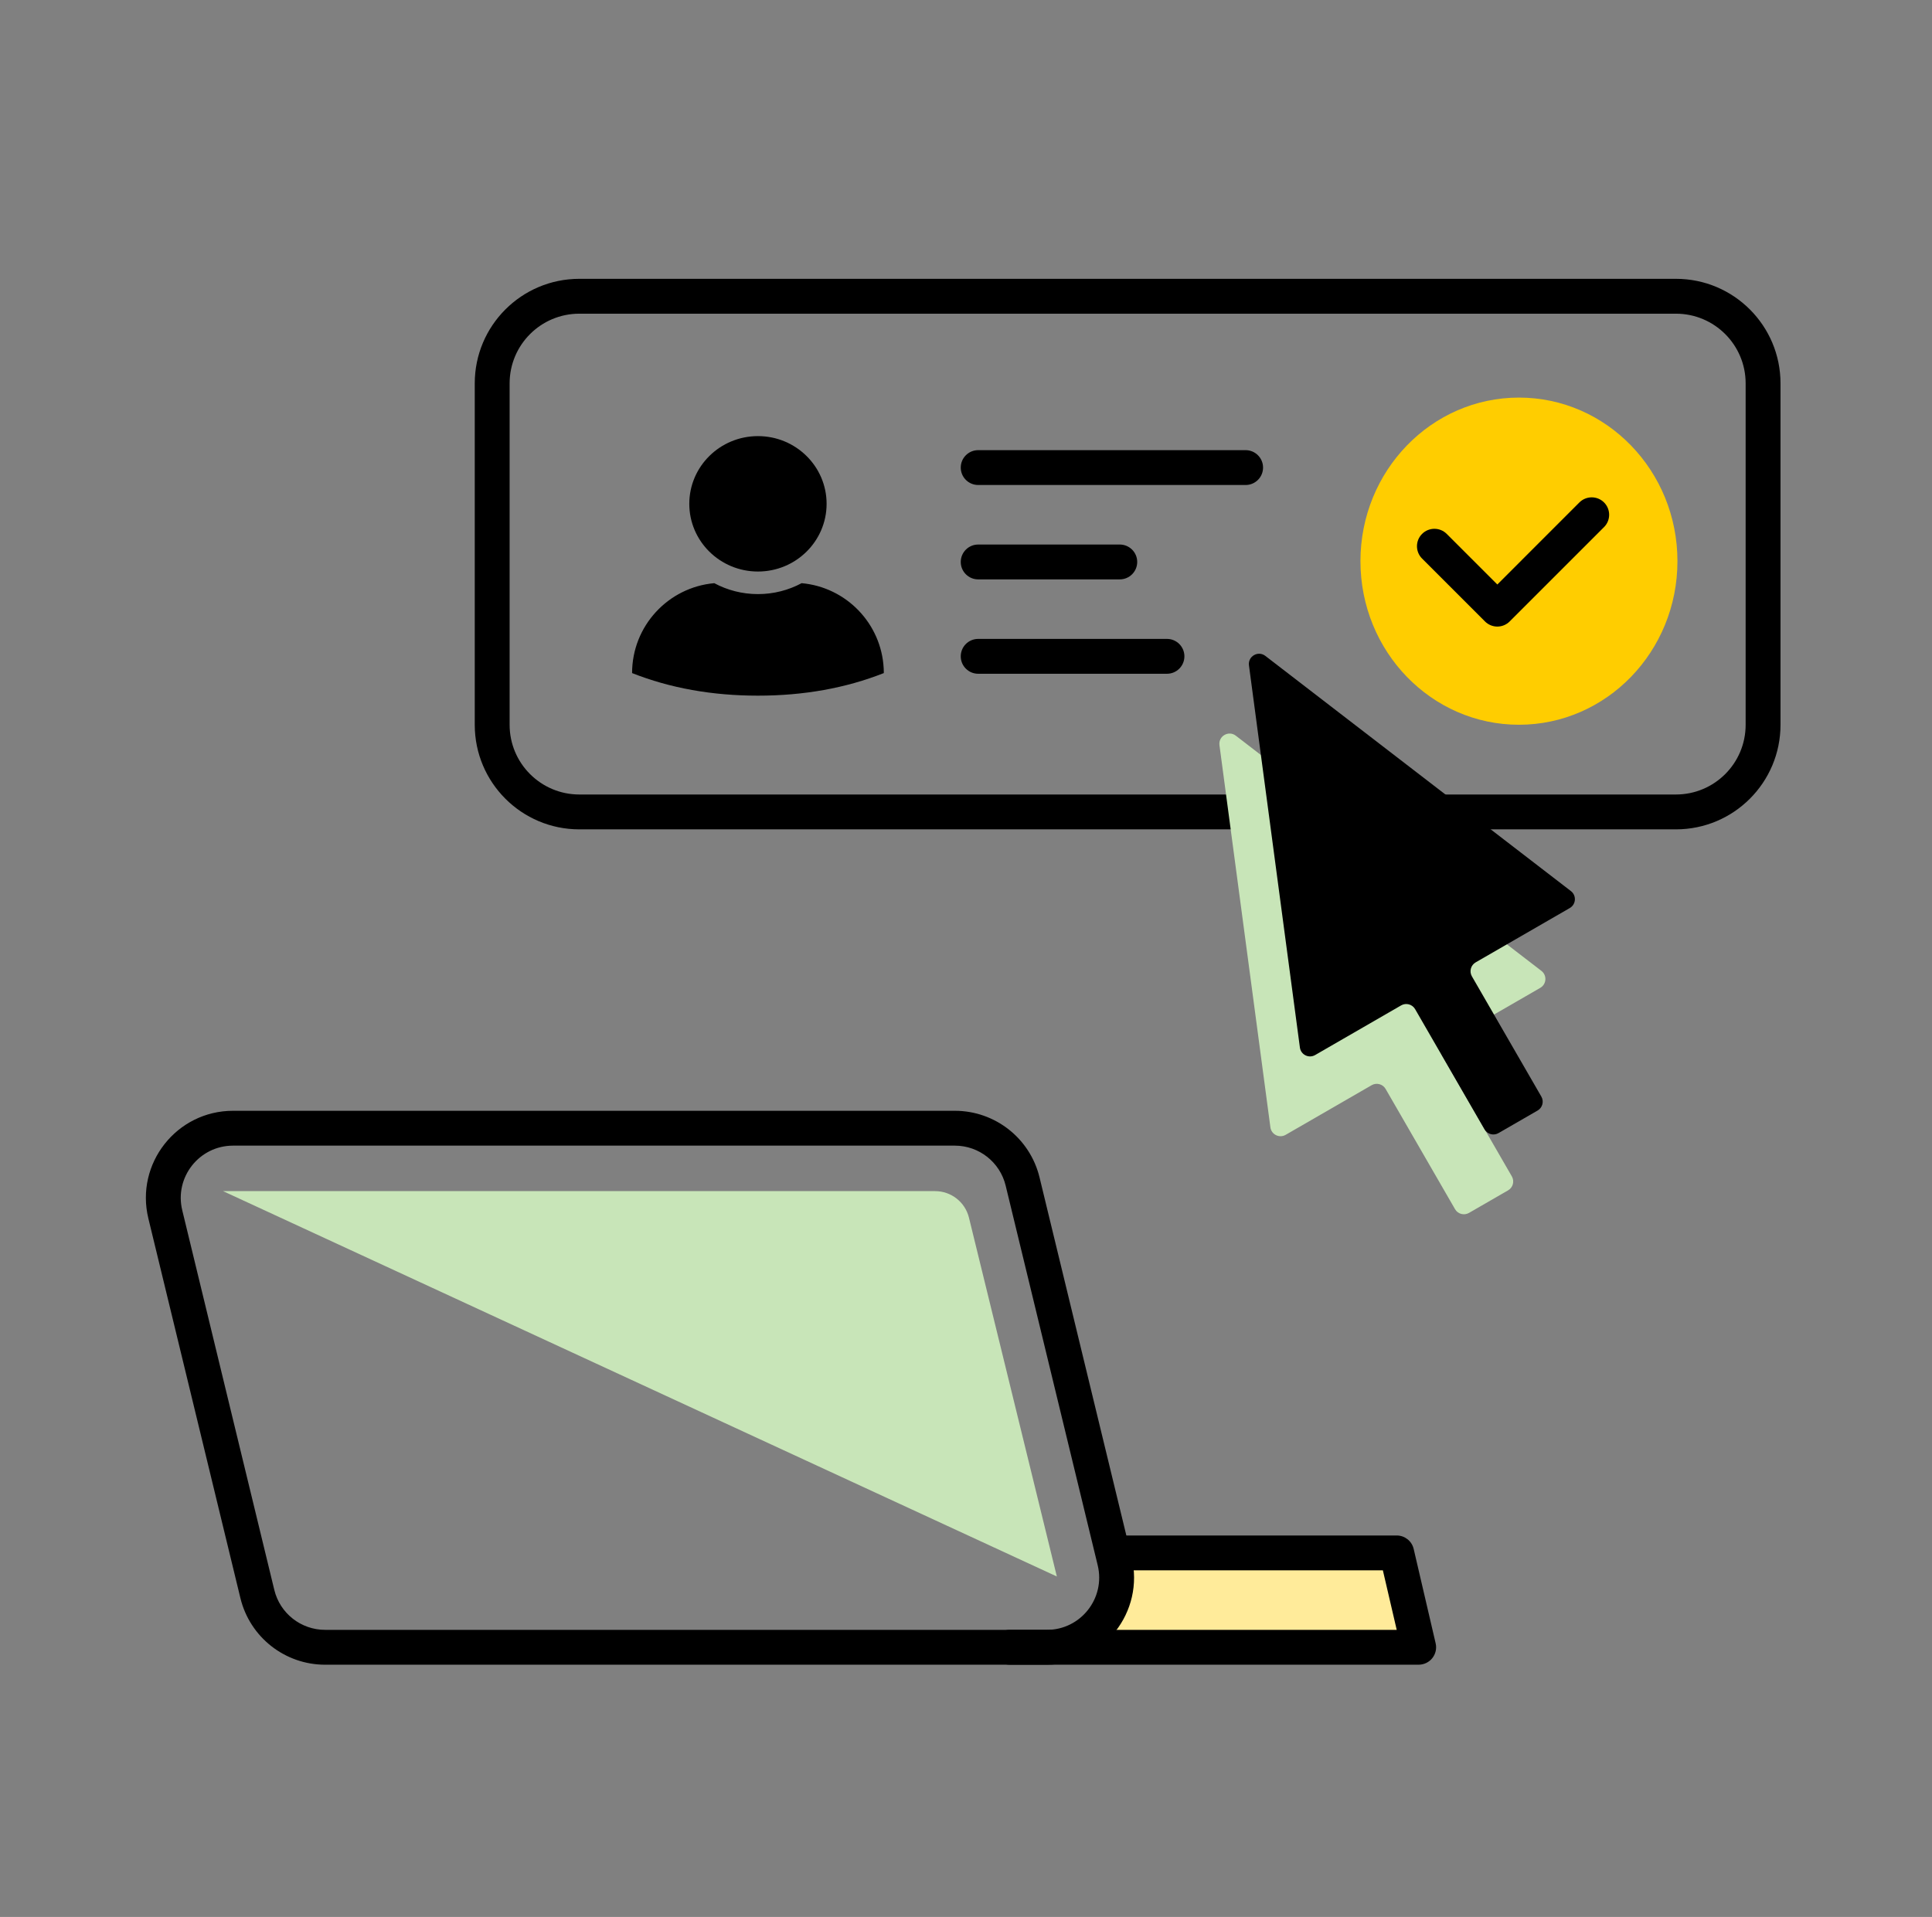 <svg width="131" height="130" viewBox="0 0 131 130" fill="none" xmlns="http://www.w3.org/2000/svg">
<rect x="0" y="0" width="131" height="130" fill="#808080" stroke="none"/>
<path d="M94.598 105.312H75.397C77.104 107.446 75.041 110.468 73.797 111.713L96.198 112.246L94.598 105.312Z" fill="#FFEB9A"/>
<path fill-rule="evenodd" clip-rule="evenodd" d="M10.06 82.631C9.158 78.912 11.976 75.33 15.803 75.33H64.743C67.47 75.33 69.843 77.196 70.486 79.847L76.727 105.593C77.629 109.312 74.811 112.895 70.985 112.895H22.044C19.317 112.895 16.944 111.028 16.301 108.378L10.06 82.631ZM15.803 77.693C13.506 77.693 11.816 79.843 12.357 82.074L18.599 107.821C18.984 109.411 20.408 110.531 22.044 110.531H70.985C73.281 110.531 74.971 108.382 74.43 106.15L68.189 80.403C67.803 78.813 66.379 77.693 64.743 77.693H15.803Z" fill="black"/>
<path fill-rule="evenodd" clip-rule="evenodd" d="M74.321 105.312C74.321 104.66 74.85 104.131 75.503 104.131H94.704C95.253 104.131 95.73 104.509 95.855 105.044L97.345 111.445C97.427 111.796 97.344 112.165 97.119 112.448C96.895 112.73 96.554 112.894 96.194 112.894H68.459C67.806 112.894 67.277 112.365 67.277 111.713C67.277 111.06 67.806 110.531 68.459 110.531H94.705L93.766 106.494H75.503C74.85 106.494 74.321 105.965 74.321 105.312Z" fill="black"/>
<path d="M63.406 80.778H15.125L71.66 106.912L65.701 82.579C65.442 81.522 64.494 80.778 63.406 80.778Z" fill="#C8E5B8"/>
<path d="M113.74 38.056C113.74 44.183 108.929 49.15 102.993 49.15C97.058 49.15 92.246 44.183 92.246 38.056C92.246 31.93 97.058 26.963 102.993 26.963C108.929 26.963 113.74 31.93 113.74 38.056Z" fill="#FFCD00"/>
<path fill-rule="evenodd" clip-rule="evenodd" d="M65.144 31.709C65.144 31.057 65.674 30.528 66.326 30.528H84.46C85.113 30.528 85.642 31.057 85.642 31.709C85.642 32.362 85.113 32.891 84.46 32.891H66.326C65.674 32.891 65.144 32.362 65.144 31.709Z" fill="black"/>
<path fill-rule="evenodd" clip-rule="evenodd" d="M65.144 38.11C65.144 37.457 65.674 36.928 66.326 36.928H75.927C76.579 36.928 77.109 37.457 77.109 38.11C77.109 38.763 76.579 39.292 75.927 39.292H66.326C65.674 39.292 65.144 38.763 65.144 38.11Z" fill="black"/>
<path fill-rule="evenodd" clip-rule="evenodd" d="M65.144 44.51C65.144 43.857 65.674 43.328 66.326 43.328H79.127C79.779 43.328 80.309 43.857 80.309 44.51C80.309 45.163 79.779 45.692 79.127 45.692H66.326C65.674 45.692 65.144 45.163 65.144 44.51Z" fill="black"/>
<path fill-rule="evenodd" clip-rule="evenodd" d="M108.763 34.074C109.224 34.536 109.224 35.284 108.763 35.745L102.362 42.146C102.141 42.367 101.84 42.492 101.527 42.492C101.213 42.492 100.913 42.367 100.691 42.146L96.424 37.879C95.963 37.417 95.963 36.669 96.424 36.208C96.886 35.746 97.634 35.746 98.096 36.208L101.527 39.639L107.091 34.074C107.553 33.613 108.301 33.613 108.763 34.074Z" fill="black"/>
<path fill-rule="evenodd" clip-rule="evenodd" d="M59.925 45.488L59.927 45.646C57.341 46.667 54.496 47.177 51.393 47.177C48.29 47.177 45.445 46.667 42.859 45.646C42.859 42.45 45.308 39.827 48.432 39.549C49.312 40.021 50.321 40.29 51.393 40.29C52.465 40.29 53.474 40.021 54.354 39.549C57.374 39.817 59.763 42.279 59.919 45.33L59.925 45.488ZM51.393 29.576C53.964 29.576 56.048 31.632 56.048 34.168C56.048 36.703 53.964 38.759 51.393 38.759C48.822 38.759 46.738 36.703 46.738 34.168C46.738 31.632 48.822 29.576 51.393 29.576Z" fill="black"/>
<path fill-rule="evenodd" clip-rule="evenodd" d="M113.637 21.273H39.282C36.672 21.273 34.555 23.389 34.555 26V49.153C34.555 51.764 36.672 53.88 39.282 53.88H113.637C116.248 53.88 118.364 51.764 118.364 49.153V26C118.364 23.389 116.248 21.273 113.637 21.273ZM39.282 18.909C35.366 18.909 32.191 22.084 32.191 26V49.153C32.191 53.069 35.366 56.244 39.282 56.244H113.637C117.553 56.244 120.728 53.069 120.728 49.153V26C120.728 22.084 117.553 18.909 113.637 18.909H39.282Z" fill="black"/>
<path fill-rule="evenodd" clip-rule="evenodd" d="M104.44 66.992C104.867 66.745 104.907 66.143 104.516 65.842L83.797 49.893C83.306 49.515 82.605 49.92 82.686 50.534L86.14 76.452C86.205 76.941 86.746 77.207 87.174 76.961L93.005 73.594C93.336 73.403 93.76 73.516 93.952 73.848L98.659 82.001C98.851 82.333 99.275 82.447 99.606 82.255L102.257 80.725C102.589 80.533 102.702 80.109 102.511 79.778L97.803 71.624C97.612 71.293 97.725 70.869 98.057 70.677L104.44 66.992Z" fill="#C8E5B8"/>
<path fill-rule="evenodd" clip-rule="evenodd" d="M106.44 61.58C106.867 61.333 106.907 60.731 106.516 60.43L85.797 44.481C85.306 44.103 84.605 44.508 84.686 45.122L88.14 71.04C88.205 71.529 88.746 71.796 89.174 71.549L95.005 68.182C95.336 67.991 95.76 68.104 95.952 68.436L100.659 76.589C100.851 76.921 101.275 77.035 101.606 76.843L104.257 75.313C104.589 75.121 104.702 74.697 104.511 74.366L99.803 66.212C99.612 65.881 99.725 65.457 100.057 65.265L106.44 61.58Z" fill="black"/>
</svg>

